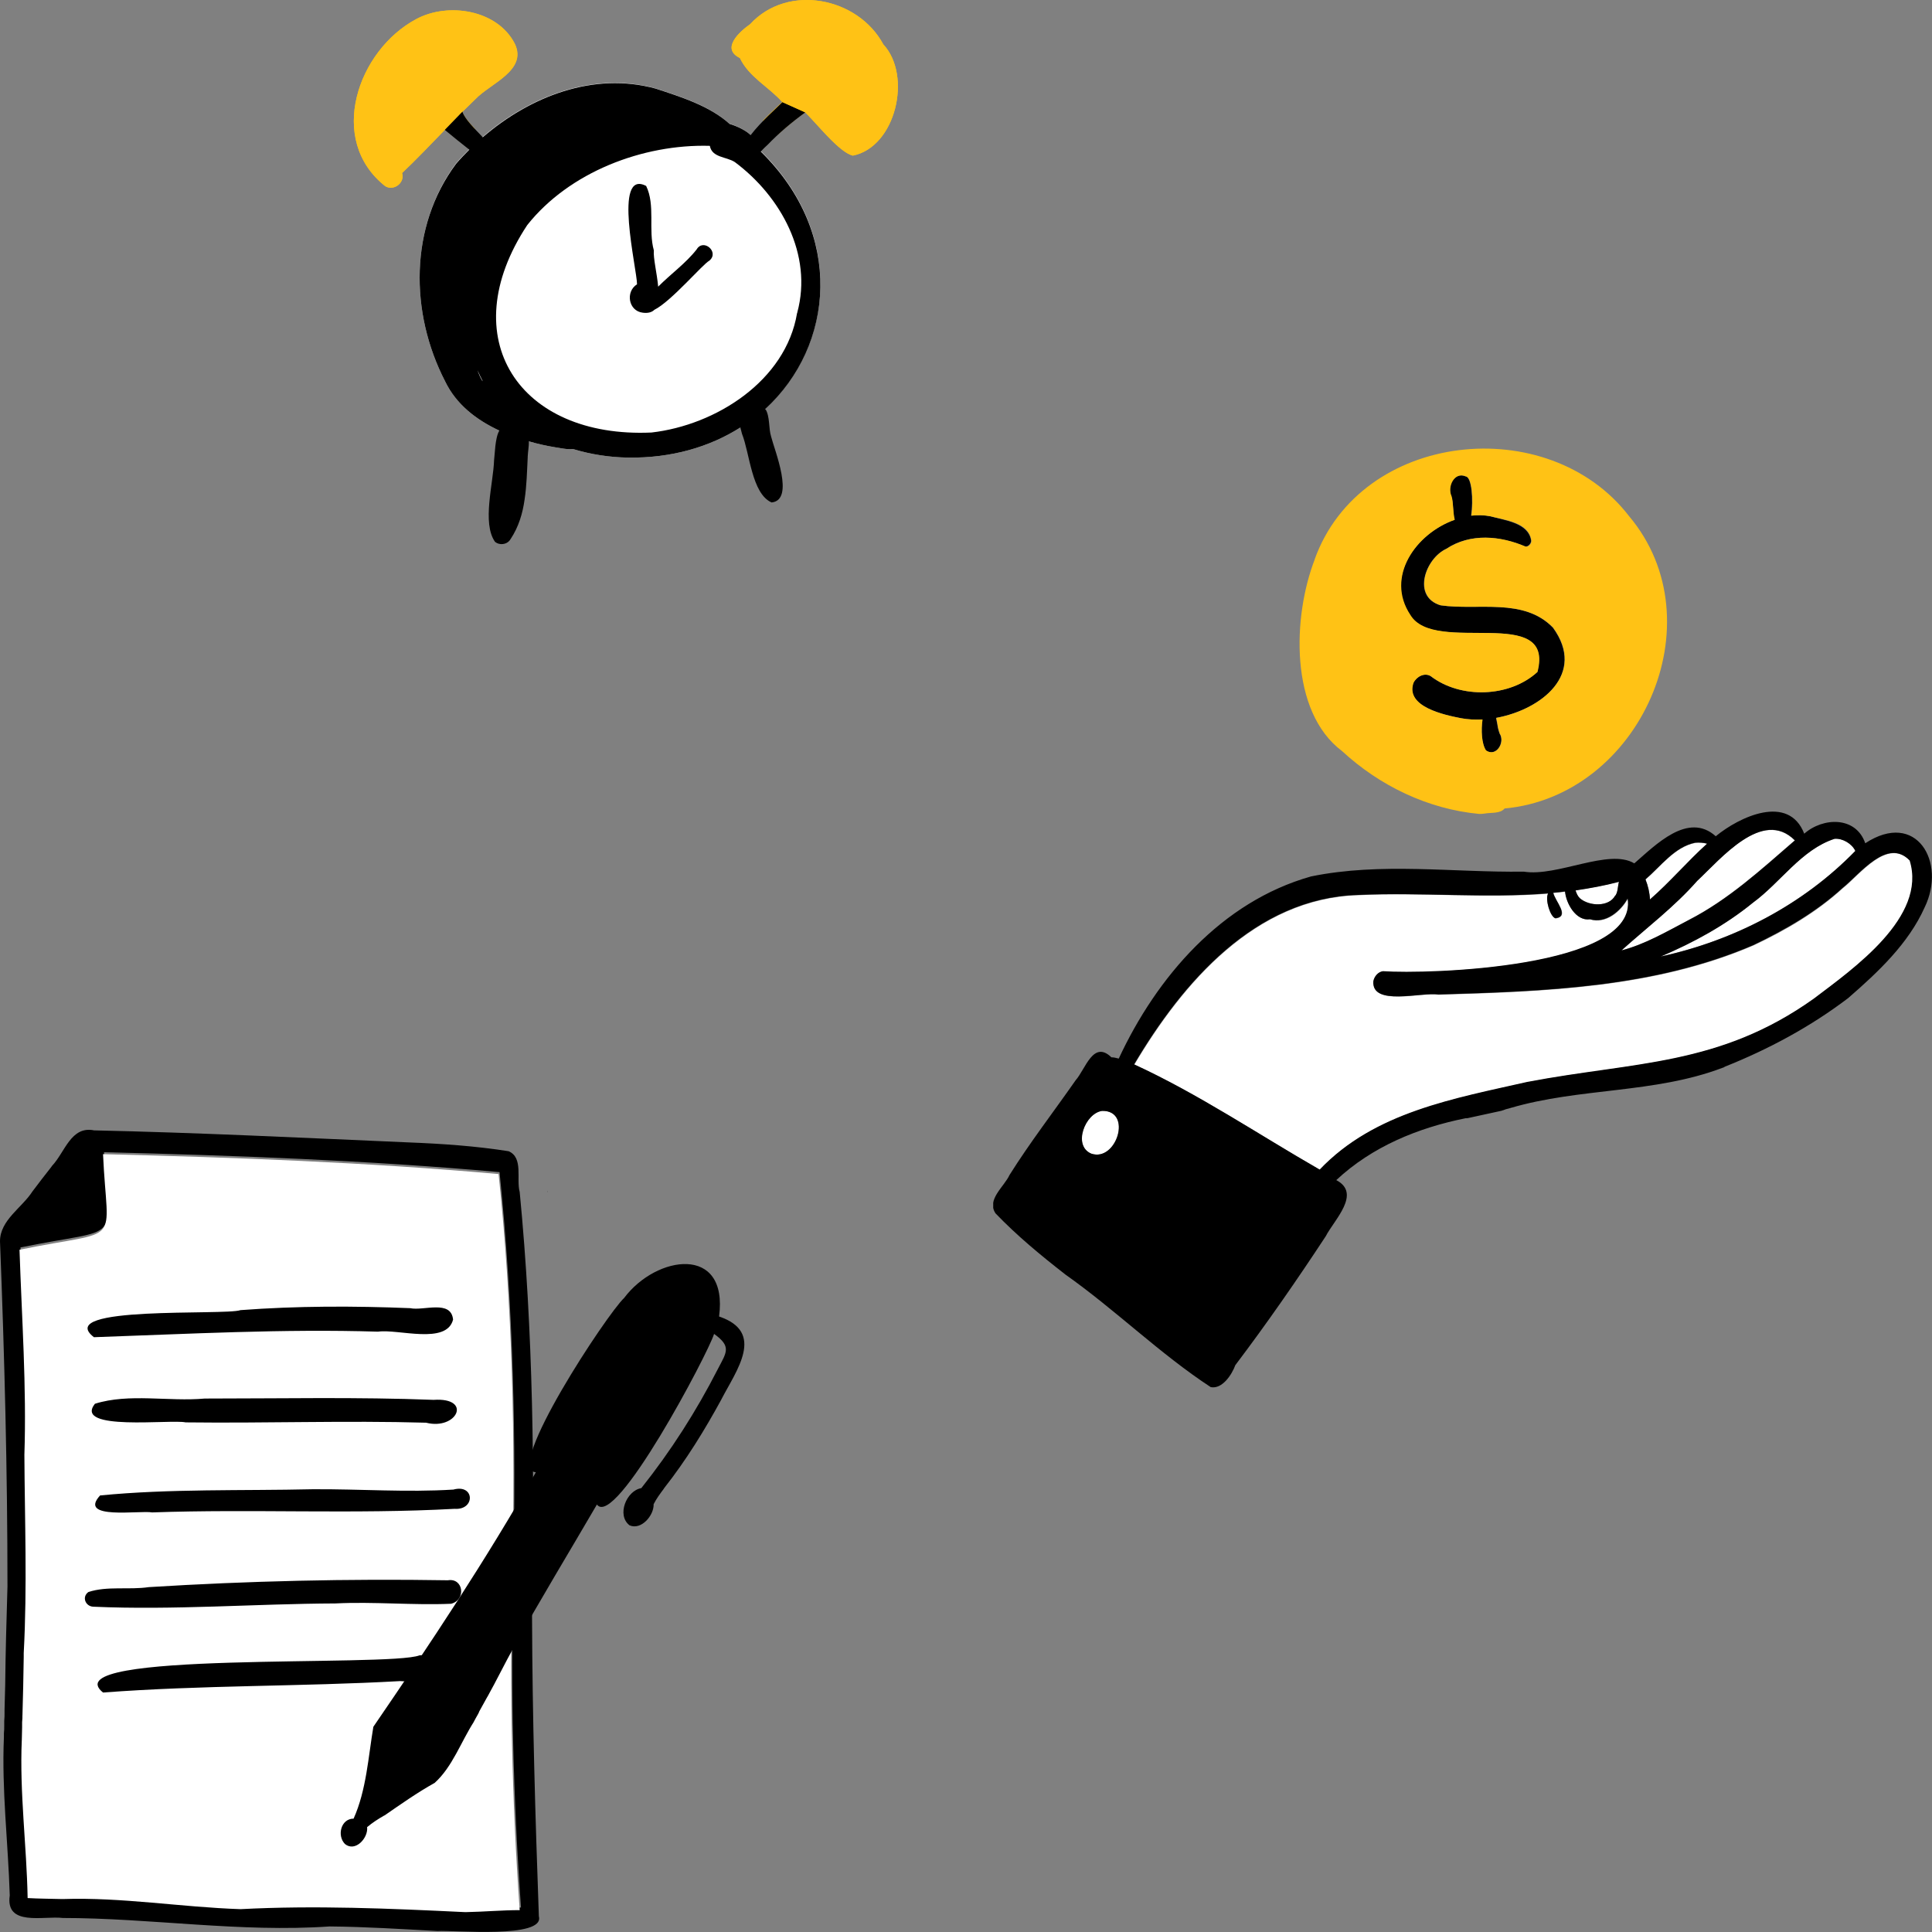 <svg width="142" height="142" viewBox="0 0 142 142" fill="none" xmlns="http://www.w3.org/2000/svg">
<rect x="0" y="0" width="142" height="142" fill="#808080" stroke="none"/>
<g clip-path="url(#clip0_1013_65195)">
<path d="M81.006 81.649C79.762 81.814 78.799 84.205 80.208 84.791C82.063 85.424 83.26 81.603 81.006 81.649Z" fill="white"/>
<path d="M112.982 49.388C110.963 51.264 107.347 51.381 105.141 49.693C104.671 49.412 104.108 49.74 103.873 50.185C103.239 51.92 106.103 52.53 107.371 52.788C107.864 52.882 108.38 52.905 108.944 52.882C108.85 53.679 108.897 54.687 109.202 55.156C109.953 55.672 110.634 54.57 110.212 53.913C110.165 53.772 110.118 53.655 110.094 53.514C110.047 53.233 110 52.975 109.953 52.764C113.311 52.155 116.598 49.529 114.132 46.129C111.972 43.902 108.615 44.887 105.868 44.488C103.755 43.855 104.741 41.065 106.291 40.338C108.052 39.166 110.259 39.377 112.113 40.174C112.325 40.174 112.512 39.963 112.536 39.752C112.348 38.416 110.587 38.252 109.531 37.947C109.061 37.853 108.592 37.853 108.122 37.9C108.287 36.751 108.169 35.063 107.723 35.016C106.854 34.641 106.338 35.766 106.667 36.47C106.831 36.939 106.76 37.642 106.901 38.205C104.061 39.213 101.783 42.401 103.615 45.215C105.422 48.192 114.297 44.347 112.982 49.388Z" fill="black"/>
<path d="M98.638 55.203C101.408 57.759 104.953 59.47 108.709 59.822C108.85 59.822 108.968 59.822 109.108 59.798C109.578 59.705 110.259 59.822 110.587 59.423C120.542 58.509 126.27 45.708 119.744 37.947C113.804 30.21 99.999 31.664 96.618 41.136C96.618 41.112 96.642 41.112 96.642 41.089C94.999 45.309 94.764 52.296 98.638 55.203ZM106.925 38.205C106.784 37.642 106.831 36.939 106.69 36.47C106.362 35.767 106.902 34.642 107.747 35.017C108.193 35.087 108.31 36.752 108.146 37.9C108.615 37.853 109.085 37.853 109.554 37.947C110.634 38.229 112.395 38.393 112.56 39.753C112.56 39.964 112.372 40.198 112.137 40.175C110.282 39.377 108.099 39.166 106.315 40.339C104.765 41.042 103.779 43.856 105.892 44.489C108.639 44.887 111.996 43.903 114.156 46.13C116.621 49.506 113.311 52.155 109.977 52.765C110.024 52.976 110.071 53.234 110.118 53.515C110.165 53.656 110.188 53.796 110.235 53.914C110.658 54.57 109.977 55.672 109.226 55.156C108.897 54.664 108.85 53.679 108.968 52.882C108.428 52.906 107.888 52.882 107.395 52.788C106.15 52.554 103.286 51.944 103.896 50.186C104.108 49.74 104.695 49.412 105.164 49.694C107.348 51.382 110.963 51.264 113.006 49.389C114.32 44.348 105.446 48.193 103.662 45.192C101.807 42.402 104.061 39.213 106.925 38.205Z" fill="#FFC215"/>
<path d="M122.068 70.302C127.445 69.129 132.516 66.503 136.366 62.541C136.108 62.002 135.427 61.603 134.84 61.65C132.398 62.424 130.872 64.839 128.853 66.316C126.811 68.004 124.487 69.27 122.068 70.302Z" fill="white"/>
<path d="M125.472 62.026C125.19 61.932 124.908 61.932 124.603 61.955C123.077 62.26 122.067 63.69 120.94 64.652C121.128 65.121 121.246 65.636 121.269 66.129C122.748 64.839 124.016 63.339 125.472 62.026Z" fill="white"/>
<path d="M107.771 82.212C107.771 82.236 107.747 82.236 107.771 82.212C107.747 82.236 107.747 82.236 107.771 82.212C107.771 82.236 107.771 82.236 107.771 82.212Z" fill="white"/>
<path d="M107.747 82.236C107.771 82.236 107.771 82.236 107.747 82.236C107.771 82.212 107.771 82.236 107.747 82.236C107.771 82.236 107.771 82.236 107.747 82.236Z" fill="white"/>
<path d="M118.733 65.824C118.733 65.847 118.71 65.847 118.733 65.824C118.921 65.566 118.898 65.12 118.992 64.792C117.935 65.073 116.879 65.284 115.799 65.425C115.869 65.636 115.94 65.871 116.128 66.011C116.808 66.621 118.24 66.691 118.733 65.824Z" fill="white"/>
<path d="M135.45 65.284C133.525 67.043 131.247 68.379 128.9 69.481C121.598 72.623 113.545 72.881 105.727 73.115C104.507 72.904 100.821 74.006 100.962 72.13C101.032 71.802 101.314 71.451 101.666 71.404C104.906 71.638 120.448 71.169 119.649 66.058C119.133 66.996 118.03 67.934 116.879 67.582C115.87 67.723 115.118 66.386 115.048 65.542C114.766 65.566 114.461 65.613 114.179 65.636C114.32 66.269 115.424 67.348 114.344 67.512C113.944 67.418 113.545 66.129 113.804 65.683C109.179 66.058 104.483 65.566 99.811 65.8C92.275 66.035 86.945 72.224 83.377 78.25C88.119 80.43 92.486 83.384 97.017 85.987C101.055 81.743 106.925 80.758 112.395 79.516C112.372 79.516 112.325 79.539 112.301 79.539C120.166 78.039 126.364 78.39 133.337 73.42C136.248 71.216 141.671 67.441 140.403 63.268C138.737 61.533 136.718 64.276 135.45 65.284Z" fill="white"/>
<path d="M124.016 67.676C124.04 67.653 124.063 67.653 124.086 67.629C127.021 66.129 129.439 63.901 131.904 61.768C129.533 59.4 126.458 63.128 124.72 64.745C123.053 66.644 121.034 68.168 119.156 69.856C120.894 69.411 122.467 68.497 124.016 67.676Z" fill="white"/>
<path d="M135.966 73.35C135.942 73.373 135.919 73.397 135.896 73.397C135.896 73.397 135.942 73.373 135.966 73.35Z" fill="white"/>
<path d="M111.127 81.462C111.104 81.462 111.057 81.485 111.033 81.485C111.057 81.485 111.104 81.485 111.127 81.462Z" fill="white"/>
<path d="M107.77 82.235C107.746 82.235 107.746 82.235 107.77 82.235C107.746 82.235 107.723 82.235 107.699 82.259C107.723 82.235 107.746 82.235 107.77 82.235C107.77 82.212 107.77 82.212 107.77 82.235Z" fill="white"/>
<path d="M137.094 61.979C136.413 59.986 133.995 60.056 132.61 61.275C131.459 58.321 127.844 60.033 126.106 61.463C124.064 59.634 121.669 62.12 120.12 63.456C118.241 62.331 114.461 64.464 111.996 64.065C106.808 64.136 101.502 63.362 96.36 64.417C89.787 66.269 85.021 71.802 82.227 77.805C82.039 77.758 81.875 77.711 81.687 77.711C80.349 76.421 79.785 78.578 79.058 79.399C77.438 81.72 75.7 83.971 74.198 86.362C73.799 87.23 72.507 88.167 73.165 89.175C74.738 90.817 76.499 92.27 78.306 93.677C81.992 96.279 85.232 99.492 88.989 101.953C89.834 102.117 90.538 101.039 90.796 100.336C93.121 97.264 95.327 94.076 97.44 90.864C98.051 89.668 100.093 87.722 98.215 86.737C100.845 84.275 104.225 82.892 107.723 82.189C107.747 82.189 107.747 82.189 107.77 82.189C107.794 82.189 107.794 82.189 107.817 82.189C107.817 82.189 107.817 82.189 107.841 82.189C108.71 82.001 109.578 81.814 110.423 81.626C110.4 81.626 110.4 81.626 110.376 81.626C110.447 81.603 110.494 81.603 110.564 81.579C110.541 81.579 110.541 81.579 110.517 81.579C110.541 81.579 110.588 81.556 110.611 81.556H110.588C110.611 81.556 110.635 81.556 110.658 81.532C110.752 81.509 110.846 81.485 110.94 81.462C110.916 81.462 110.869 81.485 110.846 81.485C110.893 81.462 110.963 81.462 111.01 81.439C116.105 79.938 121.599 80.383 126.599 78.484C126.623 78.484 126.646 78.461 126.67 78.461C126.693 78.438 126.74 78.438 126.764 78.414C126.764 78.414 126.764 78.414 126.74 78.414C129.98 77.125 133.079 75.46 135.849 73.35C138.033 71.451 140.263 69.364 141.46 66.691C143.08 63.362 140.85 59.517 137.094 61.979ZM80.208 84.791C78.823 84.205 79.762 81.814 81.006 81.65C83.26 81.603 82.063 85.424 80.208 84.791ZM134.84 61.651C135.427 61.604 136.108 62.002 136.366 62.541C132.516 66.504 127.444 69.13 122.068 70.302C124.486 69.27 126.811 68.004 128.853 66.34C130.872 64.863 132.398 62.448 134.84 61.651ZM124.604 61.932C124.885 61.908 125.191 61.932 125.472 62.002C124.017 63.315 122.749 64.816 121.27 66.105C121.246 65.589 121.129 65.097 120.941 64.628C122.068 63.667 123.078 62.237 124.604 61.932ZM124.745 64.745C126.482 63.128 129.557 59.376 131.929 61.768C129.464 63.901 127.045 66.129 124.111 67.629C124.087 67.653 124.064 67.653 124.017 67.676C122.444 68.497 120.894 69.411 119.18 69.856C121.059 68.168 123.078 66.644 124.745 64.745ZM118.993 64.816C118.899 65.144 118.922 65.589 118.711 65.847C118.711 65.847 118.711 65.847 118.711 65.824C118.241 66.691 116.786 66.597 116.128 66.035C115.964 65.871 115.87 65.66 115.8 65.449C116.88 65.285 117.936 65.097 118.993 64.816ZM133.314 73.397C126.341 78.367 120.143 78.016 112.278 79.516C112.302 79.516 112.349 79.493 112.372 79.493C106.902 80.735 101.032 81.72 96.994 85.963C92.463 83.361 88.096 80.407 83.354 78.227C86.922 72.201 92.252 66.011 99.788 65.777C104.46 65.566 109.156 66.035 113.781 65.66C113.546 66.105 113.945 67.395 114.321 67.489C115.401 67.348 114.297 66.246 114.156 65.613C114.438 65.589 114.743 65.566 115.025 65.519C115.095 66.386 115.823 67.723 116.856 67.559C118.007 67.91 119.11 66.973 119.627 66.035C120.425 71.146 104.883 71.615 101.643 71.38C101.291 71.427 101.009 71.755 100.939 72.107C100.774 73.983 104.484 72.904 105.704 73.092C113.522 72.858 121.575 72.6 128.877 69.458C131.224 68.332 133.502 67.02 135.427 65.261C136.695 64.253 138.714 61.533 140.357 63.245C141.648 67.395 136.225 71.193 133.314 73.397Z" fill="black"/>
</g>
<path d="M3.846 121.376C3.87 121.376 3.87 121.352 3.846 121.376C3.846 121.328 3.846 121.28 3.846 121.256C3.87 121.28 3.87 121.328 3.846 121.376Z" fill="black"/>
<path d="M5.876 85.717C5.901 85.692 5.901 85.692 5.876 85.717C5.901 85.692 5.901 85.717 5.876 85.717Z" fill="black"/>
<path d="M40.228 87.516C40.228 87.564 40.228 87.588 40.228 87.635C40.252 87.588 40.228 87.564 40.228 87.516Z" fill="black"/>
<path d="M39.606 140.849V140.873C39.606 140.873 39.606 140.873 39.606 140.849V140.825V140.849C39.343 133.535 39.129 126.221 39.105 118.93C39.105 118.978 39.105 119.026 39.105 119.05C39.105 118.906 39.105 118.739 39.105 118.595C39.105 118.643 39.105 118.691 39.105 118.715C39.296 108.331 39.2 97.947 38.197 87.611C37.934 86.652 38.483 85.093 37.385 84.614C34.948 84.23 32.488 84.062 30.027 83.966C22.288 83.631 14.572 83.247 6.808 83.079C6.832 83.079 6.88 83.079 6.904 83.079C5.208 82.743 4.778 84.686 3.822 85.693C3.798 85.717 3.798 85.741 3.774 85.765C3.297 86.364 2.843 86.964 2.389 87.563C1.624 88.763 0 89.674 0 91.233C0.334 99.698 0.549 108.139 0.549 116.604C0.549 116.58 0.549 116.532 0.549 116.508C0.549 116.556 0.549 116.58 0.549 116.628C0.549 116.628 0.549 116.628 0.549 116.604C0.478 119.026 0.406 121.424 0.382 123.846C0.382 123.846 0.382 123.846 0.382 123.822C0.382 123.846 0.382 123.87 0.382 123.918C0.382 123.894 0.382 123.87 0.382 123.846C0.358 124.446 0.358 125.069 0.334 125.669C0.334 125.693 0.334 125.741 0.334 125.765C0.334 125.741 0.334 125.741 0.334 125.717C0.334 125.789 0.334 125.861 0.334 125.933C0.334 125.885 0.334 125.861 0.334 125.813C0.334 125.861 0.334 125.933 0.334 125.981C0.334 125.933 0.334 125.909 0.334 125.861C0.334 126.077 0.334 126.268 0.311 126.484V126.46C0.311 126.58 0.311 126.7 0.311 126.82C0.311 126.772 0.311 126.748 0.311 126.7C0.311 126.748 0.311 126.82 0.311 126.868C0.311 126.844 0.311 126.844 0.311 126.82C0.311 127.012 0.311 127.204 0.287 127.396V127.372C0.287 127.492 0.287 127.611 0.287 127.731C0.287 127.707 0.287 127.707 0.287 127.683C0.119 131.568 0.597 135.429 0.717 139.314C0.382 141.616 3.201 140.801 4.61 140.969C4.586 140.969 4.539 140.969 4.515 140.969C11.108 140.969 17.629 142.048 24.222 141.592C24.198 141.592 24.175 141.592 24.151 141.592C24.175 141.592 24.222 141.592 24.246 141.592H24.222C26.874 141.616 29.502 141.784 32.153 141.928C33.348 141.856 40.06 142.503 39.606 140.849ZM6.88 89.194C6.88 89.17 6.88 89.17 6.88 89.146V89.122C6.856 89.122 6.88 89.146 6.88 89.194ZM5.423 85.981C5.399 85.981 5.399 85.981 5.423 85.981C5.399 85.981 5.399 85.981 5.423 85.981C5.399 85.981 5.399 85.981 5.423 85.981ZM34.375 140.369C34.351 140.369 34.303 140.369 34.279 140.369C34.255 140.369 34.231 140.369 34.208 140.369C28.713 140.105 23.243 139.866 17.749 140.153C13.401 140.009 9.054 139.266 4.682 139.41C4.706 139.41 4.73 139.41 4.778 139.41C4.754 139.41 4.706 139.41 4.682 139.41C4.682 139.41 4.682 139.41 4.706 139.41C4.658 139.41 4.61 139.41 4.563 139.41C4.586 139.41 4.634 139.41 4.658 139.41C3.822 139.386 2.962 139.386 2.126 139.338C2.03 135.477 1.505 131.616 1.672 127.755C1.672 127.779 1.672 127.803 1.672 127.827C1.672 127.492 1.696 127.156 1.696 126.82C1.696 126.868 1.696 126.892 1.696 126.94C1.696 126.772 1.696 126.604 1.696 126.436C1.696 126.46 1.696 126.46 1.696 126.484C1.696 126.436 1.696 126.388 1.696 126.34C1.696 126.364 1.696 126.388 1.696 126.388V126.364C1.696 126.388 1.696 126.412 1.696 126.436C1.696 126.245 1.696 126.053 1.72 125.861C1.72 125.909 1.72 125.933 1.72 125.981C1.768 124.518 1.792 123.079 1.815 121.616C1.815 121.664 1.815 121.688 1.815 121.736C1.815 121.592 1.815 121.472 1.815 121.328C1.815 121.328 1.815 121.328 1.815 121.352C1.815 121.304 1.815 121.28 1.815 121.233C1.815 121.256 1.815 121.304 1.815 121.328C2.078 116.46 1.887 111.592 1.863 106.7C1.863 106.724 1.863 106.748 1.863 106.772C2.007 101.736 1.648 96.7 1.505 91.688C9.221 90.105 7.955 91.64 7.644 84.686C17.343 84.926 27.065 85.285 36.716 86.149C37.719 95.909 37.958 105.765 37.719 115.573C37.719 115.549 37.719 115.549 37.719 115.525C37.719 115.717 37.719 115.885 37.719 116.077V116.053C37.719 116.101 37.719 116.125 37.719 116.173C37.719 116.149 37.719 116.125 37.719 116.125C37.528 124.158 37.719 132.192 38.292 140.201C36.955 140.225 35.665 140.345 34.375 140.369Z" fill="black"/>
<path d="M32.895 121.448C32.918 121.448 32.942 121.448 32.99 121.448C33.014 121.448 33.038 121.424 33.038 121.424C32.99 121.424 32.942 121.424 32.895 121.448Z" fill="black"/>
<path d="M37.648 116.268C37.648 116.292 37.648 116.316 37.648 116.316C37.648 116.268 37.648 116.244 37.648 116.196V116.22C37.648 116.029 37.648 115.861 37.648 115.669C37.648 115.693 37.648 115.693 37.648 115.717C37.887 105.909 37.672 96.053 36.645 86.292C26.994 85.429 17.271 85.069 7.573 84.83C7.883 91.808 9.149 90.273 1.434 91.856C1.601 96.892 1.959 101.904 1.792 106.94C1.792 106.916 1.792 106.892 1.792 106.868C1.816 111.736 2.007 116.604 1.744 121.496C1.744 121.64 1.744 121.76 1.744 121.904C1.744 121.856 1.744 121.832 1.744 121.784C1.72 123.223 1.696 124.686 1.649 126.125C1.649 126.077 1.649 126.053 1.649 126.005C1.649 126.196 1.649 126.388 1.625 126.58C1.625 126.556 1.625 126.532 1.625 126.508V126.532C1.625 126.508 1.625 126.484 1.625 126.484C1.625 126.532 1.625 126.58 1.625 126.628C1.625 126.604 1.625 126.604 1.625 126.58C1.625 126.748 1.625 126.916 1.625 127.084C1.625 127.036 1.625 127.012 1.625 126.964C1.625 127.3 1.601 127.635 1.601 127.971C1.601 127.947 1.601 127.923 1.601 127.899C1.434 131.784 1.959 135.621 2.031 139.506C2.867 139.554 3.727 139.554 4.563 139.578C4.539 139.578 4.491 139.578 4.467 139.578C4.515 139.578 4.563 139.578 4.611 139.578C8.982 139.434 13.306 140.177 17.677 140.321C23.172 140.033 28.642 140.273 34.136 140.537C34.16 140.537 34.184 140.537 34.208 140.537C34.232 140.537 34.28 140.537 34.303 140.537C35.593 140.513 36.907 140.393 38.197 140.393C37.624 132.36 37.457 124.302 37.648 116.268Z" fill="white"/>
<path d="M6.904 98.283C13.831 98.044 20.83 97.66 27.782 97.876C29.263 97.66 32.822 98.859 33.3 96.989C33.157 95.502 31.126 96.365 30.147 96.149C25.99 95.981 21.834 95.981 17.677 96.293C16.53 96.701 3.87 95.933 6.904 98.283Z" fill="black"/>
<path d="M31.866 102.888C26.276 102.672 20.663 102.792 15.049 102.792C12.397 103.032 9.483 102.384 6.975 103.176C5.374 105.214 12.588 104.303 13.64 104.543C19.54 104.615 25.416 104.399 31.317 104.567C33.586 105.142 34.757 102.696 31.866 102.888Z" fill="black"/>
<path d="M33.324 109.482C29.884 109.698 26.444 109.434 22.98 109.458C17.796 109.578 12.493 109.411 7.357 109.914C5.685 111.737 10.296 110.993 11.179 111.161C18.585 110.897 26.014 111.305 33.419 110.897H33.395C34.948 111.017 34.9 109.051 33.324 109.482Z" fill="black"/>
<path d="M32.917 116.149C32.941 116.149 32.965 116.149 32.965 116.149C32.917 116.149 32.869 116.149 32.822 116.149C32.869 116.149 32.893 116.149 32.917 116.149C25.584 116.029 18.25 116.197 10.94 116.652C9.483 116.868 7.882 116.556 6.497 117.012C5.995 117.372 6.282 118.067 6.855 118.091C12.78 118.355 18.728 117.875 24.652 117.851C27.471 117.708 30.337 117.995 33.156 117.875C34.279 117.588 34.064 115.957 32.917 116.149Z" fill="black"/>
<path d="M30.839 121.665C28.593 122.552 3.75 121.305 7.572 124.399C14.834 123.847 22.143 123.967 29.405 123.559C32.463 123.799 32.678 121.497 30.839 121.665Z" fill="black"/>
<path d="M48.777 109.439C48.766 109.456 48.766 109.456 48.756 109.473C48.777 109.439 48.798 109.405 48.819 109.371C50.422 107.336 51.795 105.108 53.039 102.823C53.028 102.84 53.018 102.857 53.018 102.857C54.134 100.704 56.27 97.918 52.852 96.762C53.547 91.467 48.241 92.239 45.874 95.399C44.639 96.534 37.019 108.07 39.383 108.21C35.726 114.64 31.621 120.813 27.442 126.915C27.07 129.111 26.931 131.571 25.989 133.668C25.054 133.671 24.752 134.92 25.354 135.533C26.115 136.153 27.078 135.083 26.982 134.292C27.368 133.968 27.794 133.693 28.226 133.446C28.226 133.446 28.237 133.429 28.254 133.439C29.471 132.6 30.671 131.75 31.947 131.041C33.258 129.86 33.883 128.012 34.839 126.536C34.818 126.57 34.807 126.587 34.786 126.621C34.839 126.536 34.885 126.424 34.937 126.339L34.927 126.356C35.011 126.22 35.088 126.056 35.172 125.92C35.151 125.954 35.14 125.971 35.12 126.005C35.161 125.937 35.203 125.869 35.228 125.79C35.218 125.807 35.197 125.841 35.176 125.875C35.39 125.491 35.593 125.123 35.806 124.738L35.796 124.755C35.806 124.738 35.817 124.721 35.827 124.704L35.838 124.687C35.838 124.687 35.838 124.687 35.848 124.67C36.51 123.482 37.105 122.252 37.777 121.046C39.742 117.516 41.841 114.07 43.873 110.581C45.217 112.416 52.06 99.449 52.484 98.04C53.778 98.971 53.411 99.377 52.762 100.62C51.175 103.728 49.301 106.655 47.136 109.376C46.041 109.561 45.305 111.363 46.269 112.109C47.133 112.487 48.072 111.379 48.041 110.557C48.249 110.145 48.513 109.792 48.777 109.439Z" fill="black"/>
<path d="M31.965 130.994C31.955 131.011 31.927 131.017 31.927 131.017C31.927 131.017 31.927 131.017 31.916 131.034C31.927 131.017 31.938 131 31.965 130.994Z" fill="black"/>
<path d="M30.593 1.403C26.284 3.702 24.006 10.281 28.315 13.684C28.951 14.07 29.781 13.421 29.551 12.719C30.646 11.684 31.67 10.596 32.712 9.526C33.118 9.86 33.525 10.175 33.931 10.509L34.902 9.474C34.478 9.017 34.107 8.579 33.984 8.228C34.302 7.912 34.637 7.596 34.955 7.281C36.05 6.123 38.752 5.175 37.834 3.228C36.58 0.719 32.942 0.14 30.593 1.403Z" fill="#FFC215"/>
<path d="M64.924 3.263C63.053 -0.211 57.896 -1.228 55.141 1.772C54.346 2.333 52.969 3.579 54.382 4.263C55.035 5.649 56.501 6.386 57.49 7.491C57.278 7.702 56.677 8.245 56.077 8.86L57.119 9.93C57.772 9.333 58.461 8.772 59.167 8.245C60.015 9.052 61.675 11.21 62.682 11.438C65.843 10.807 67.061 5.561 64.924 3.263Z" fill="#FFC215"/>
<path d="M55.157 9.912C54.786 9.561 54.221 9.281 53.603 9.088C52.155 7.772 50.035 7.105 48.163 6.491C43.607 5.246 38.945 7.07 35.466 10.07C35.272 9.877 34.3 10.825 34.495 10.965C34.159 11.298 33.824 11.649 33.523 12C30.079 16.667 30.115 22.983 32.711 28.018C33.523 29.719 35.007 30.86 36.702 31.649C37.408 32.281 38.874 32.825 38.874 32.439C39.528 32.632 40.181 32.772 40.817 32.877C41.188 32.93 41.682 33.053 42.106 33C43.431 33.404 44.826 33.614 46.15 33.632C49.364 33.684 52.172 32.842 54.415 31.421C54.468 31.632 56.605 30.579 56.252 30.018C61.32 25.369 62.08 17.14 55.916 11.105C56.075 10.965 55.422 10.263 55.157 9.912Z" fill="white"/>
<path d="M56.252 30.053C61.32 25.404 62.08 17.175 55.916 11.14C56.075 10.965 56.252 10.79 56.411 10.649C57.258 9.772 58.194 8.983 59.183 8.263L59.342 8.421C59.289 8.368 59.236 8.316 59.183 8.263L57.506 7.509C57.188 7.842 55.934 8.93 55.175 9.93C54.804 9.579 54.239 9.298 53.62 9.105C52.172 7.79 50.053 7.123 48.181 6.509C43.625 5.263 38.963 7.088 35.483 10.088C34.848 9.421 34.177 8.754 34 8.246C33.982 8.193 33.965 8.158 33.965 8.105C33.311 6.667 31.227 8.07 32.305 9.211C32.446 9.333 32.57 9.439 32.711 9.561C33.294 10.053 33.894 10.526 34.495 11C34.159 11.333 33.824 11.684 33.523 12.035C30.079 16.667 30.115 22.983 32.711 28.018C33.523 29.719 35.007 30.86 36.702 31.649C36.384 32.158 36.367 33.439 36.313 33.842C36.261 35.509 35.413 38.456 36.384 39.825C36.702 40.088 37.214 40.035 37.461 39.719C37.479 39.684 37.514 39.649 37.532 39.614C38.115 38.737 38.415 37.737 38.556 36.719C38.715 35.684 38.733 34.632 38.786 33.614C38.786 33.597 38.786 33.597 38.786 33.579C38.786 33.579 38.786 33.579 38.786 33.562C38.804 33.193 38.874 32.825 38.874 32.439C39.528 32.632 40.181 32.772 40.817 32.877C41.188 32.93 41.682 33.053 42.106 33C43.431 33.404 44.826 33.614 46.15 33.632C49.364 33.684 52.172 32.842 54.415 31.421C54.468 31.632 54.521 31.807 54.539 31.895C55.104 33.298 55.245 36.281 56.711 36.93C58.442 36.755 56.923 33.088 56.676 32.088C56.481 31.474 56.605 30.614 56.252 30.053ZM35.431 27.965C35.289 27.719 35.183 27.474 35.095 27.211C35.219 27.491 35.342 27.755 35.483 28.018C35.466 28 35.448 27.983 35.431 27.965ZM38.751 16.544C41.841 12.649 47.245 10.579 52.172 10.719C52.331 11.597 53.391 11.509 54.009 11.912C57.4 14.439 59.748 18.719 58.6 22.965C58.6 22.983 58.6 23 58.583 23.018C57.753 27.983 52.631 31.246 47.881 31.79C38.168 32.228 33.258 24.86 38.751 16.544Z" fill="black"/>
<path d="M51.201 18.334C50.406 19.351 49.293 20.141 48.375 21.07C48.287 20.088 48.004 18.965 48.057 18.404C47.633 16.877 48.181 15.088 47.492 13.667C45.02 12.386 46.821 19.79 46.821 20.895C45.956 21.439 46.185 22.86 47.245 22.983C47.633 23.035 47.916 22.948 48.093 22.772C49.329 22.158 51.642 19.421 52.137 19.158C52.896 18.526 51.695 17.491 51.201 18.334Z" fill="black"/>
<path d="M37.851 3.228C36.58 0.719 32.942 0.14 30.593 1.403C26.284 3.702 24.006 10.281 28.315 13.684C28.951 14.07 29.781 13.421 29.551 12.719C30.646 11.684 31.67 10.596 32.712 9.526C33.136 9.088 33.56 8.649 33.984 8.21C34.302 7.895 34.637 7.579 34.955 7.263C36.068 6.123 38.77 5.175 37.851 3.228ZM28.915 11.982C23.953 8.158 31.935 -1.053 36.103 3.93C33.295 6.228 31.14 9.14 28.915 11.982Z" fill="#FFC215"/>
<path d="M64.923 3.263C63.051 -0.211 57.894 -1.228 55.139 1.772C54.344 2.333 52.967 3.579 54.38 4.263C55.033 5.649 56.499 6.386 57.488 7.491L59.165 8.245C59.218 8.298 59.271 8.351 59.324 8.403C60.066 9.158 61.232 10.596 62.168 11.193C62.344 11.316 62.521 11.386 62.68 11.438C65.841 10.807 67.059 5.561 64.923 3.263ZM63.015 10.403C62.486 9.807 61.973 9.193 61.338 8.684C59.483 7 57.682 5.281 55.739 3.684C55.916 3.509 56.11 3.351 56.304 3.175C59.059 0.368 63.316 2.175 64.834 5.368C65.47 7.052 64.569 9.491 63.015 10.403Z" fill="#FFC215"/>
<defs>
<clipPath id="clip0_1013_65195">
<rect width="69" height="69" fill="white" transform="translate(73 33)"/>
</clipPath>
</defs>
</svg>
